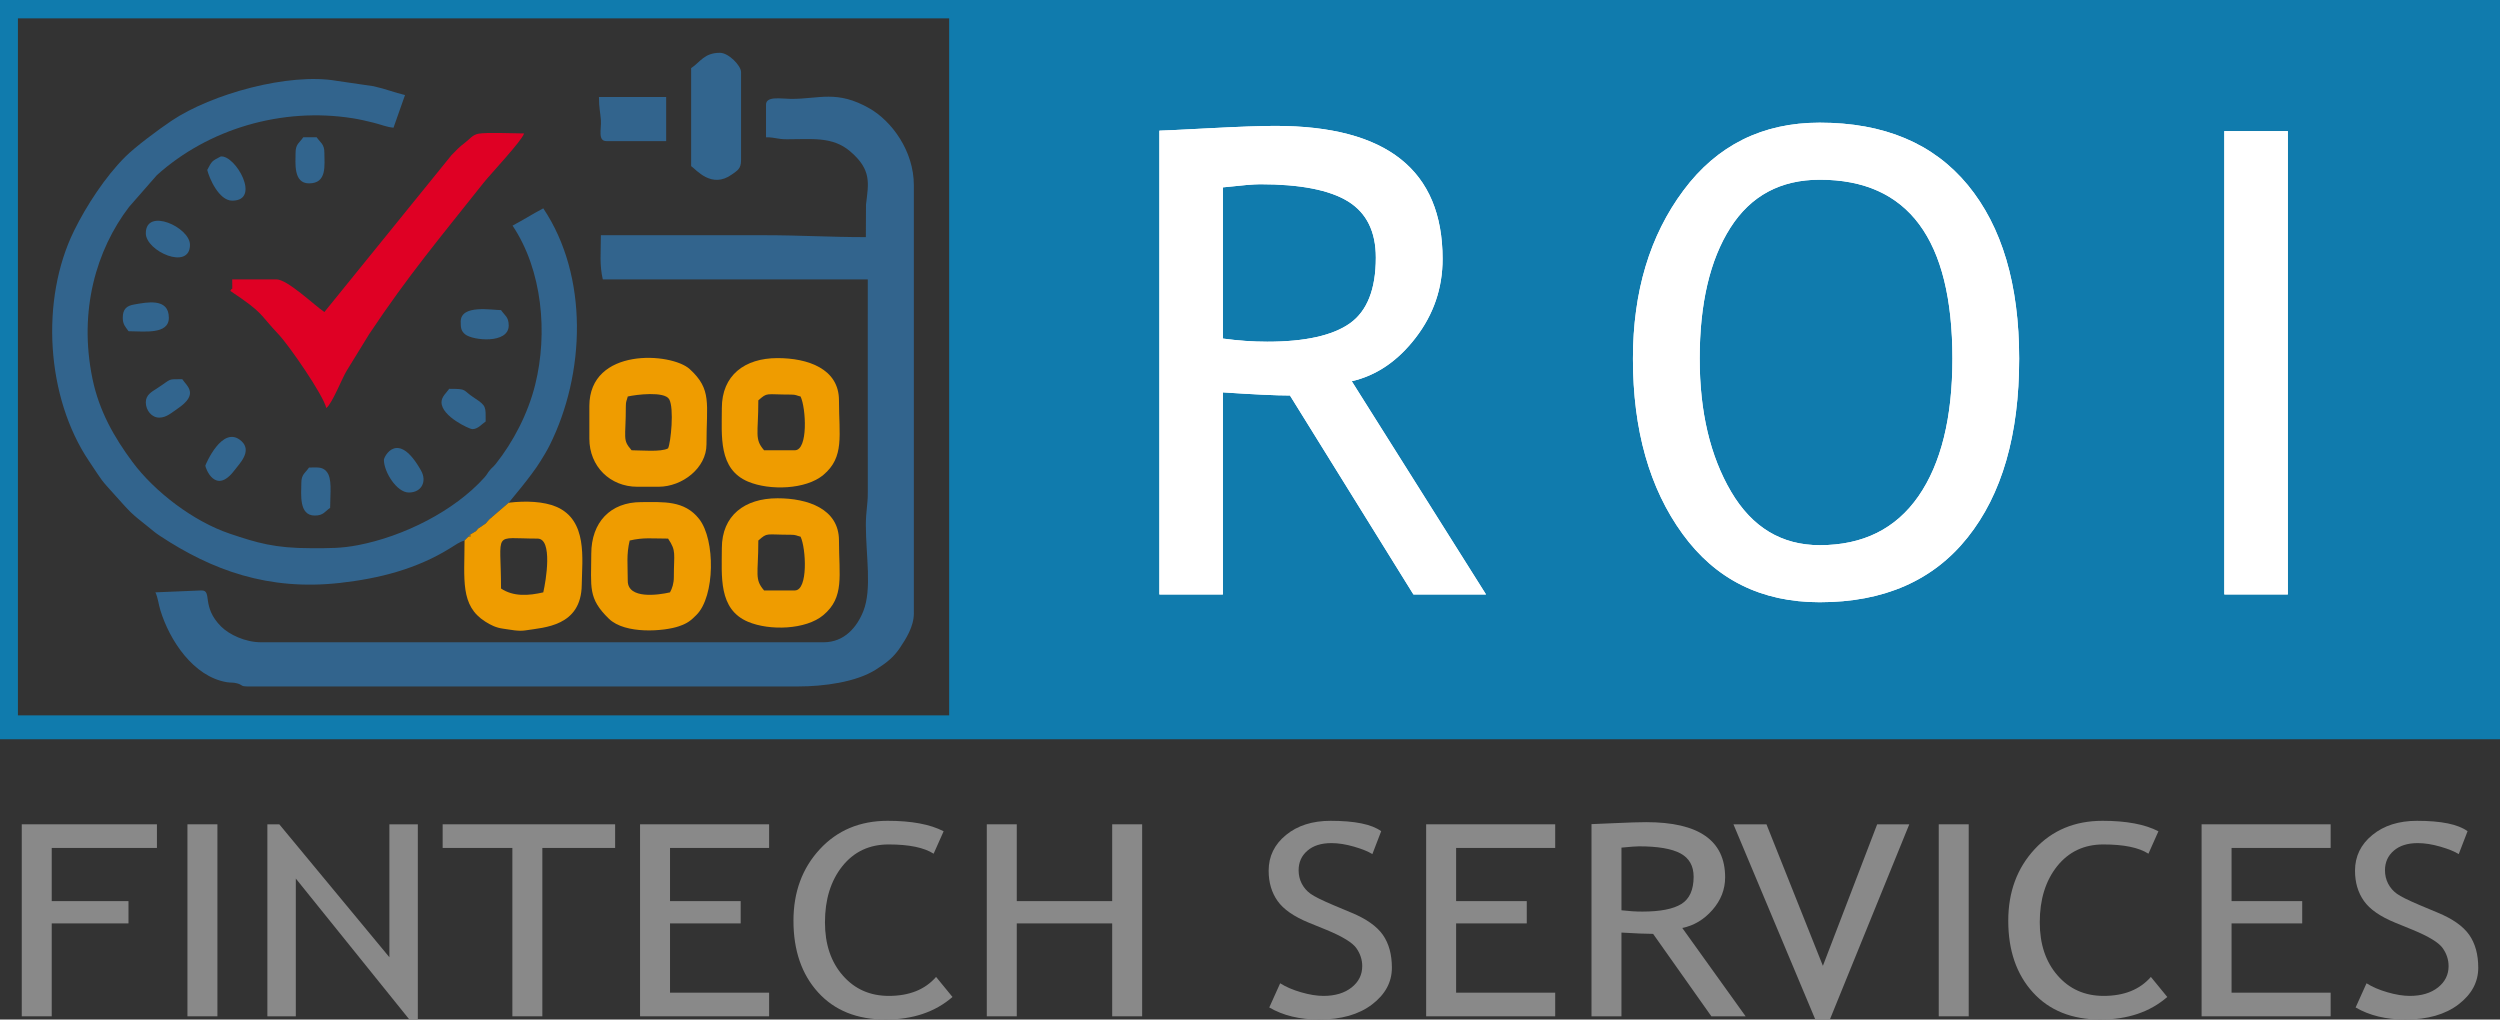 <?xml version="1.0" encoding="UTF-8"?>
<!DOCTYPE svg PUBLIC "-//W3C//DTD SVG 1.1//EN" "http://www.w3.org/Graphics/SVG/1.1/DTD/svg11.dtd">
<!-- Creator: CorelDRAW -->
<svg xmlns="http://www.w3.org/2000/svg" xml:space="preserve" width="110.236mm" height="44.956mm" version="1.1" style="shape-rendering:geometricPrecision; text-rendering:geometricPrecision; image-rendering:optimizeQuality; fill-rule:evenodd; clip-rule:evenodd"
viewBox="0 0 10809.65 4408.31"
 xmlns:xlink="http://www.w3.org/1999/xlink"
 xmlns:xodm="http://www.corel.com/coreldraw/odm/2003">
 <rect x="0" y="0" width="10809.65" height="4408.31" fill="#333333" stroke="none"/>
 <defs>
  <style type="text/css">
   <![CDATA[
    .fil0 {fill:#107BAD}
    .fil2 {fill:#32648D}
    .fil5 {fill:#32658E}
    .fil7 {fill:#787959}
    .fil8 {fill:#9C843E}
    .fil6 {fill:#A88735}
    .fil3 {fill:#DF0024}
    .fil4 {fill:#EF9C00}
    .fil9 {fill:#898989;fill-rule:nonzero}
    .fil1 {fill:white;fill-rule:nonzero}
   ]]>
  </style>
 </defs>
 <g id="Layer_x0020_1">
  <path class="fil0" d="M-0 0l10809.65 0 0 3196.4 -10809.65 0 0 -3196.4zm77.43 79.4l4026.63 0 0 3013.74 -4026.63 0 0 -3013.74z"/>
  <path class="fil1" d="M6111.43 2570.26l-533.79 -860.22c-61.18,0 -157.86,-4.67 -290.01,-13.54l0 873.77 -274.6 0 0 -2005.31c10.28,0 81.26,-3.28 212.96,-10.28 132.16,-7 227.9,-10.28 288.15,-10.28 482.41,0 723.38,191.94 723.38,575.35 0,126.08 -38.76,239.57 -116.28,340.44 -77.53,100.87 -169.52,163.45 -276.47,188.21l580.48 921.86 -313.82 0zm-823.8 -1760.13l0 653.8c65.38,8.87 129.36,13.54 191.47,13.54 163.92,0 283,-26.61 357.72,-79.39 74.72,-53.24 112.08,-148.04 112.08,-284.4 0,-112.55 -40.17,-193.34 -120.01,-242.84 -80.33,-49.5 -206.89,-74.25 -380.15,-74.25 -27.08,0 -80.79,4.67 -161.11,13.54z"/>
  <path id="_1" class="fil1" d="M7060.61 1550.79c0,-290.01 72.86,-532.38 218.56,-727.59 145.24,-195.21 341.84,-292.81 588.88,-292.81 278.34,0 491.76,89.67 640.27,269.47 148.04,179.79 222.29,430.11 222.29,750.94 0,329.24 -74.25,587.03 -223.23,773.36 -148.5,186.33 -361.93,279.73 -639.33,279.73 -252.65,0 -450.19,-98.54 -593.09,-295.61 -142.9,-196.61 -214.36,-449.26 -214.36,-757.49zm288.61 0c0,229.77 45.3,421.24 135.9,575.35 90.6,154.11 218.55,231.16 383.41,231.16 186.33,0 328.77,-70.51 426.84,-212.01 97.6,-141.04 146.64,-339.52 146.64,-594.5 0,-516.04 -191.01,-773.82 -573.48,-773.82 -169.52,0 -298.41,69.12 -386.68,207.82 -88.26,138.7 -132.63,327.37 -132.63,566.01z"/>
  <polygon id="_2" class="fil1" points="9617.69,2570.26 9617.69,566.81 9892.29,566.81 9892.29,2570.26 "/>
  <path class="fil1" d="M6111.43 2570.26l-533.79 -860.22c-61.18,0 -157.86,-4.67 -290.01,-13.54l0 873.77 -274.6 0 0 -2005.31c10.28,0 81.26,-3.28 212.96,-10.28 132.16,-7 227.9,-10.28 288.15,-10.28 482.41,0 723.38,191.94 723.38,575.35 0,126.08 -38.76,239.57 -116.28,340.44 -77.53,100.87 -169.52,163.45 -276.47,188.21l580.48 921.86 -313.82 0zm-823.8 -1760.13l0 653.8c65.38,8.87 129.36,13.54 191.47,13.54 163.92,0 283,-26.61 357.72,-79.39 74.72,-53.24 112.08,-148.04 112.08,-284.4 0,-112.55 -40.17,-193.34 -120.01,-242.84 -80.33,-49.5 -206.89,-74.25 -380.15,-74.25 -27.08,0 -80.79,4.67 -161.11,13.54z"/>
  <path id="_1_0" class="fil1" d="M7060.61 1550.79c0,-290.01 72.86,-532.38 218.56,-727.59 145.24,-195.21 341.84,-292.81 588.88,-292.81 278.34,0 491.76,89.67 640.27,269.47 148.04,179.79 222.29,430.11 222.29,750.94 0,329.24 -74.25,587.03 -223.23,773.36 -148.5,186.33 -361.93,279.73 -639.33,279.73 -252.65,0 -450.19,-98.54 -593.09,-295.61 -142.9,-196.61 -214.36,-449.26 -214.36,-757.49zm288.61 0c0,229.77 45.3,421.24 135.9,575.35 90.6,154.11 218.55,231.16 383.41,231.16 186.33,0 328.77,-70.51 426.84,-212.01 97.6,-141.04 146.64,-339.52 146.64,-594.5 0,-516.04 -191.01,-773.82 -573.48,-773.82 -169.52,0 -298.41,69.12 -386.68,207.82 -88.26,138.7 -132.63,327.37 -132.63,566.01z"/>
  <polygon id="_2_1" class="fil1" points="9617.69,2570.26 9617.69,566.81 9892.29,566.81 9892.29,2570.26 "/>
  <g id="_1612189658432">
   <path class="fil2" d="M3312.11 452.47l0 141.14c42.09,0 45.37,8.47 91.11,8.52 106.37,0.13 196.1,-12.83 272.08,51.72 95.3,80.96 79.94,139.06 69.16,230.97l-0.62 140.52c-156.1,0 -283.44,-8.31 -440.03,-8.31l-705.69 0c0,75.83 -6.47,127.55 8.3,190.95l1145.72 0 0.1 921.66c0.25,53.9 -8.53,80.45 -8.4,141.04 0.28,133.31 26.77,275.82 -10.69,371.21 -27.51,70.05 -82.36,135.23 -171.96,135.23l-2432.58 0c-67.96,0 -137.79,-33.25 -172.65,-68.12 -86.83,-86.83 -36.49,-156.04 -84.72,-156.04l-199.26 8.3c10.79,22.48 12.91,49.49 21.64,77.99 39.67,129.5 142.39,286.35 287.24,310.53 18.69,3.12 26.02,-0.04 44.72,5.08 24.08,6.6 14.34,13.01 43.48,13.22l1.42 0 2382.77 0c106.44,0 248.35,-18.18 333.93,-72.89 44.77,-28.63 75.96,-51.69 104.5,-94.74 24.22,-36.53 59.71,-90.33 59.71,-147.85l0 -1851.42c0,-149.33 -96.36,-277.51 -191.06,-331.99 -141.63,-81.48 -218.14,-40.88 -340.26,-41.58 -41.58,-0.24 -107.96,-13.54 -107.96,24.87z"/>
   <path class="fil2" d="M2008.65 2337.1l15.96 -16.28 8.92 -9.9 24.93 -14.54 8.29 -10.36 33.23 -22.34 8.3 -9.59 8.29 -9.05 83.03 -71.35c2.27,-4.11 96.9,-113.14 137.8,-180.31 15.74,-25.85 25.99,-41.67 39.41,-68.52 153.28,-306.84 169.91,-728.84 -27.77,-1024.05 -45.79,24.23 -87.99,50.98 -132.84,74.72 129.51,193.4 152.93,466.05 97.97,687.43 -31.15,125.47 -95.17,248.33 -171.16,343.58 -9.14,11.44 -14.89,14.51 -24.26,25.55 -13.42,15.82 -9.98,16.64 -24.9,33.22 -129.21,143.63 -347.89,253.89 -546.58,291.95 -72.51,13.89 -119.22,13.04 -202.82,13.04 -156.44,0.01 -233.54,-23.14 -351.95,-63.16 -154.85,-52.33 -323.3,-179.62 -420.22,-310.39 -78.53,-105.93 -143.42,-218.93 -172.4,-358.95 -61.14,-295.33 17.29,-558.55 158.1,-743.06l120.1 -137.28c222.3,-200.08 541.07,-295.15 848.13,-245.99 29.33,4.7 57.15,11.08 88.91,19.02 31.56,7.88 57.56,19.21 86.33,21.6l49.81 -141.14c-45.5,-10.6 -83.5,-26.62 -136.17,-38.18l-159.38 -23.28c-206.26,-36.03 -541.13,56.47 -714.04,172.7 -55.8,37.51 -156.05,111.76 -200.65,156.35 -85.23,85.24 -166.97,209.65 -220.71,318.94 -147.22,299.34 -120.54,720.85 64.36,995.91 63.59,94.6 45.82,73.77 115.11,150.56 64.2,71.16 63.03,72.56 140.41,133.57 20.93,16.5 26.39,22.98 51.67,39.66 224.51,148.2 467.63,237.87 777.83,203.29 170.49,-19.01 333.51,-60.55 479.19,-151.81 18.8,-11.78 38.61,-25.93 59.77,-31.57z"/>
   <path class="fil3" d="M1402.57 1349.13c-44.63,-29.88 -159.41,-141.15 -207.56,-141.15l-190.95 0c0,65.57 3.44,26.11 -8.31,49.81 147.38,98.7 119.04,92.81 209.59,188.93 45.66,48.46 192.33,260.9 205.52,317.52 25.03,-18.35 67.85,-128 88,-161.08l97.98 -159.39c169.8,-254.71 306.61,-416.79 493.3,-652.43 30.66,-38.7 167.79,-184.08 175.87,-214.34 -42.99,0 -163.89,-5.61 -198.02,1.24 -25.86,5.19 -38.54,24.93 -59.37,40.26 -22.69,16.72 -35.11,30.94 -56.05,51.88l-550 678.74z"/>
   <path class="fil4" d="M2896.99 2561.26c-50.23,11.71 -182.65,30.73 -182.65,-49.8 0,-74.52 -6.25,-111.91 8.31,-174.35 60.85,-14.18 95.34,-8.31 166.04,-8.31 36.57,54.61 24.91,62.86 24.91,166.04 0,27.94 -6.98,48.64 -16.6,66.42zm-340.4 -166.04c0,143.24 -15.95,191.14 76.57,280.43 70.38,67.91 239.17,54.2 302.5,32.23 37.82,-13.12 50.66,-24.03 75.64,-48.9 80.6,-80.21 82.33,-325.04 11.85,-414.83 -64.3,-81.9 -155.26,-73.09 -250.7,-73.09 -133.95,0 -215.87,87.87 -215.87,224.16z"/>
   <path class="fil4" d="M2888.69 1938.59c-29.93,16.81 -118.17,8.3 -157.75,8.3 -40.56,-46.79 -24.91,-48.26 -24.91,-190.95 0,-22.43 3.97,-22.89 8.31,-41.51 36.23,-8.44 158.8,-23.53 179.12,11.83 22.12,38.47 7.01,187.76 -4.78,212.34zm-340.39 -182.65l0 141.14c0,118.67 88.88,207.56 207.55,207.56l91.33 0c103.75,0 207.55,-81.66 207.55,-182.65 0,-178.51 24.4,-237.64 -72.46,-326.05 -79.08,-72.19 -433.98,-95.79 -433.98,160z"/>
   <path class="fil4" d="M3436.64 2552.96l-132.84 0c-42.59,-49.15 -24.91,-69.28 -24.91,-215.86 41.47,-35.94 29.19,-24.91 141.15,-24.91 22.42,0 22.89,3.96 41.51,8.3 23.59,49.18 33.52,232.47 -24.91,232.47zm-315.49 -182.65c0,120.92 -15.78,263.94 113.43,318.29 93.42,39.3 250.05,34.29 325.4,-28.9 92.28,-77.39 67.61,-170.14 67.61,-322.6 0,-137.06 -135.3,-182.65 -265.67,-182.65 -142.26,0 -240.76,74.5 -240.76,215.86z"/>
   <path class="fil4" d="M3436.64 1946.89l-132.84 0c-42.59,-49.15 -24.91,-69.27 -24.91,-215.86 41.47,-35.93 29.19,-24.91 141.15,-24.91 22.42,0 22.89,3.96 41.51,8.31 23.59,49.17 33.52,232.46 -24.91,232.46zm-315.49 -182.65c0,120.92 -15.78,263.94 113.43,318.29 93.42,39.29 250.05,34.29 325.4,-28.91 92.28,-77.38 67.61,-170.13 67.61,-322.6 0,-137.06 -135.3,-182.65 -265.67,-182.65 -142.26,0 -240.76,74.5 -240.76,215.86z"/>
   <path class="fil4" d="M2349.04 2561.26c-63.7,14.85 -129.41,19.05 -182.65,-16.6 0,-253.97 -39.5,-215.86 157.75,-215.86 67.11,0 36.43,183 24.91,232.46zm-232.47 -316.22l-8.29 9.05 -8.3 9.59 -33.23 22.34 -8.29 10.36 -24.93 14.54c0,12.51 3.24,9.45 -8.92,9.9l-15.96 16.28c-0.1,169.14 -19.74,281.3 89.48,350.52 23.68,15.02 46.62,26.6 77.27,30.66 32.31,4.28 65.22,12.4 97.01,7.32 80.66,-12.91 241,-16.66 243,-197.22 1.24,-110.38 26.83,-279.59 -111.27,-337.73 -52.65,-22.17 -130.23,-26.12 -204.55,-16.97l-83.03 71.35z"/>
   <path class="fil5" d="M2988.32 294.73l0 423.42c21.52,14.41 88.31,100.28 176.92,35.78 22.86,-16.64 38.94,-23.85 38.94,-60.69l0 -381.9c0,-27.12 -53.47,-83.03 -91.32,-83.03 -67.77,0 -84.82,39.82 -124.54,66.42z"/>
   <path class="fil2" d="M2623.02 610.22l257.37 0 0 -190.96 -290.58 0c0,47.83 5.82,64.94 8.34,99.6 2.88,39.77 -15.2,91.36 24.88,91.36z"/>
   <path class="fil5" d="M1302.94 2088.03c0,47.26 -12.09,141.14 58.11,141.14 37.72,0 43.31,-17.73 66.43,-33.21 0,-63.27 10.21,-128.97 -16.31,-158.04 -19.14,-20.98 -39.3,-16.31 -75.03,-16.31 -15.47,23.11 -33.2,28.7 -33.2,66.43z"/>
   <path class="fil5" d="M1992.03 1390.64c0,25.35 1.06,40.25 19.53,55.19 32.71,26.47 188.03,42.43 188.03,-38.59 0,-37.72 -17.74,-43.3 -33.21,-66.42 -39.74,0 -174.35,-25.43 -174.35,49.81z"/>
   <path class="fil5" d="M1909.01 1739.33c0,61.66 122.32,116.23 132.84,116.23 24.6,0 41.41,-22.02 58.12,-33.21 0,-63.82 3.47,-67.54 -48.18,-101.27 -55.67,-36.34 -28.21,-39.87 -109.57,-39.87 -11.19,16.71 -33.21,33.52 -33.21,58.12z"/>
   <path class="fil5" d="M1659.94 1988.41c0,51.6 55.15,141.14 107.93,141.14 55.63,0 78.65,-48.53 53,-94.31 -100.65,-179.66 -160.93,-60.43 -160.93,-46.82z"/>
   <path class="fil5" d="M630.45 1008.73c0,77.64 190.95,162.22 190.95,49.81 0,-76.06 -190.95,-162.71 -190.95,-49.81z"/>
   <path class="fil5" d="M1278.04 660.04c0,43.21 -10.75,132.83 58.11,132.83 78.97,0 66.43,-78.24 66.43,-132.83 0,-37.72 -17.74,-43.31 -33.21,-66.43l-58.12 0c-15.47,23.11 -33.2,28.7 -33.2,66.43z"/>
   <path class="fil5" d="M887.82 2013.31c0,9.34 43.7,130.51 126.89,18.95 19.67,-26.38 77.2,-81.59 29.11,-125.14 -81.94,-74.22 -156,104.23 -156,106.19z"/>
   <path class="fil5" d="M630.45 1739.33c0,35.53 25.59,66.42 58.11,66.42 31.44,0 54.88,-22.38 78.19,-38.04 95.15,-63.91 41.81,-97.59 21.44,-128.01 -66.21,0 -42.48,-3.9 -109.63,39.81 -21.14,13.77 -48.11,27.3 -48.11,59.82z"/>
   <path class="fil5" d="M530.82 1374.03c0,30.48 12.87,40.13 24.91,58.11 65.37,0 174.35,16.09 174.35,-58.11 0,-88.09 -97.24,-66.43 -148.98,-57.66 -32.76,5.55 -50.27,18.94 -50.27,57.66z"/>
   <path class="fil5" d="M896.12 734.75c8.05,34.57 50.11,132.84 107.93,132.84 127.13,0 13.16,-199.12 -49.81,-190.95 -39.39,20.84 -37.28,18.73 -58.12,58.11z"/>
   <path class="fil6" d="M2033.54 2310.92l-8.92 9.9c12.16,-0.45 8.92,2.61 8.92,-9.9z"/>
   <polygon class="fil7" points="2116.57,2245.04 2108.28,2254.09 "/>
   <polygon class="fil8" points="2108.28,2254.09 2099.99,2263.68 "/>
   <polygon class="fil8" points="2066.75,2286.02 2058.47,2296.38 "/>
  </g>
  <polygon class="fil9" points="223.62,3666.35 223.62,3896.25 555.52,3896.25 555.52,3992.63 223.62,3992.63 223.62,4394.38 94.04,4394.38 94.04,3564.17 678.5,3564.17 678.5,3666.35 "/>
  <polygon id="_1_2" class="fil9" points="810.51,4394.38 810.51,3564.17 940.08,3564.17 940.08,4394.38 "/>
  <polygon id="_2_3" class="fil9" points="1768.28,4405.99 1279.04,3798.72 1279.04,4394.38 1156.07,4394.38 1156.07,3564.17 1207.64,3564.17 1683.67,4138.93 1683.67,3564.17 1806.63,3564.17 1806.63,4405.99 "/>
  <polygon id="_3" class="fil9" points="2345.03,3666.35 2345.03,4394.38 2215.44,4394.38 2215.44,3666.35 1913.96,3666.35 1913.96,3564.17 2659.74,3564.17 2659.74,3666.35 "/>
  <polygon id="_4" class="fil9" points="2897.09,3666.35 2897.09,3896.25 3202.54,3896.25 3202.54,3992.63 2897.09,3992.63 2897.09,4292.2 3325.51,4292.2 3325.51,4394.38 2767.51,4394.38 2767.51,3564.17 3325.51,3564.17 3325.51,3666.35 "/>
  <path id="_5" class="fil9" d="M4080.11 3594.36l-43.2 96.95c-41.43,-26.7 -106.23,-40.06 -195.04,-40.06 -82.86,0 -149.41,31.35 -199.67,94.05 -50.03,62.9 -75.15,143.78 -75.15,242.68 0,94.64 25.79,171.27 77.14,229.91 51.34,58.83 117.68,88.24 199,88.24 88.37,0 156.69,-27.29 204.3,-82.06l70.97 86.69c-74.94,65.02 -171.24,97.54 -289.15,97.54 -123.63,0 -220.82,-39.1 -292.01,-117.47 -70.97,-78.18 -106.44,-181.33 -106.44,-309.64 0,-124.04 37.9,-227 113.72,-309.05 75.81,-82.05 173.66,-123.07 293.99,-123.07 102.91,0 183.36,15.09 241.54,45.28z"/>
  <polygon id="_6" class="fil9" points="4808.92,4394.38 4808.92,3992.63 4396.36,3992.63 4396.36,4394.38 4266.77,4394.38 4266.77,3564.17 4396.36,3564.17 4396.36,3896.25 4808.92,3896.25 4808.92,3564.17 4938.5,3564.17 4938.5,4394.38 "/>
  <path id="_7" class="fil9" d="M5488.13 4356.05l47.16 -104.5c24.25,15.48 54.44,28.46 90.36,38.9 36.14,10.45 68.31,15.68 96.75,15.68 50.47,0 91.02,-12.2 121.65,-36.38 30.63,-24.19 46.06,-54.96 46.06,-92.31 0,-28.06 -8.59,-53.99 -25.55,-77.99 -16.97,-24 -59.94,-50.13 -128.49,-78.57l-76.48 -31.15c-64.79,-26.52 -109.97,-57.86 -135.53,-94.06 -25.79,-36.38 -38.58,-80.11 -38.58,-131.01 0,-62.12 25.12,-113.6 75.15,-154.43 50.03,-40.83 114.16,-61.15 192.83,-61.15 104.68,0 177.63,14.9 218.61,44.89l-38.13 99.09c-17.18,-11.03 -43.63,-21.87 -78.89,-32.12 -35.48,-10.26 -68.1,-15.48 -98.29,-15.48 -44.08,0 -78.67,11.03 -103.8,32.9 -25.35,21.87 -37.91,50.12 -37.91,84.57 0,21.09 4.63,40.45 13.67,57.86 9.03,17.42 21.59,31.93 37.68,43.54 16.08,11.81 49.36,28.26 99.17,49.35l77.57 32.51c64.79,26.71 109.97,58.84 136.2,95.99 26,37.35 39.01,84.57 39.01,142.05 0,62.5 -28.65,115.34 -85.73,158.88 -57.08,43.55 -133.56,65.22 -229.2,65.22 -83.96,0 -155.81,-17.42 -215.31,-52.26z"/>
  <polygon id="_8" class="fil9" points="6296.05,3666.35 6296.05,3896.25 6601.5,3896.25 6601.5,3992.63 6296.05,3992.63 6296.05,4292.2 6724.47,4292.2 6724.47,4394.38 6166.46,4394.38 6166.46,3564.17 6724.47,3564.17 6724.47,3666.35 "/>
  <path id="_9" class="fil9" d="M7399.72 4394.38l-251.89 -356.46c-28.87,0 -74.5,-1.94 -136.86,-5.61l0 362.07 -129.58 0 0 -830.98c4.84,0 38.34,-1.35 100.49,-4.26 62.37,-2.9 107.54,-4.26 135.98,-4.26 227.64,0 341.37,79.54 341.37,238.42 0,52.25 -18.29,99.28 -54.87,141.08 -36.59,41.79 -80.01,67.73 -130.48,77.99l273.94 382.01 -148.1 0zm-388.76 -729.38l0 270.93c30.86,3.68 61.05,5.62 90.36,5.62 77.36,0 133.55,-11.03 168.82,-32.9 35.26,-22.06 52.88,-61.35 52.88,-117.86 0,-46.64 -18.95,-80.11 -56.64,-100.63 -37.9,-20.51 -97.62,-30.77 -179.39,-30.77 -12.79,0 -38.13,1.93 -76.04,5.61z"/>
  <polygon id="_10" class="fil9" points="7913,4405.99 7848.21,4405.99 7495.15,3564.17 7637.96,3564.17 7881.93,4176.09 8116.63,3564.17 8255.48,3564.17 "/>
  <polygon id="_11" class="fil9" points="8382.86,4394.38 8382.86,3564.17 8512.44,3564.17 8512.44,4394.38 "/>
  <path id="_12" class="fil9" d="M9332.71 3594.36l-43.2 96.95c-41.43,-26.7 -106.23,-40.06 -195.04,-40.06 -82.86,0 -149.41,31.35 -199.67,94.05 -50.03,62.9 -75.15,143.78 -75.15,242.68 0,94.64 25.79,171.27 77.14,229.91 51.34,58.83 117.68,88.24 199.01,88.24 88.36,0 156.68,-27.29 204.29,-82.06l70.97 86.69c-74.94,65.02 -171.24,97.54 -289.15,97.54 -123.63,0 -220.82,-39.1 -292.01,-117.47 -70.97,-78.18 -106.44,-181.33 -106.44,-309.64 0,-124.04 37.9,-227 113.72,-309.05 75.81,-82.05 173.66,-123.07 293.99,-123.07 102.91,0 183.36,15.09 241.54,45.28z"/>
  <polygon id="_13" class="fil9" points="9648.96,3666.35 9648.96,3896.25 9954.41,3896.25 9954.41,3992.63 9648.96,3992.63 9648.96,4292.2 10077.38,4292.2 10077.38,4394.38 9519.37,4394.38 9519.37,3564.17 10077.38,3564.17 10077.38,3666.35 "/>
  <path id="_14" class="fil9" d="M10185.37 4356.05l47.16 -104.5c24.25,15.48 54.44,28.46 90.37,38.9 36.13,10.45 68.31,15.68 96.74,15.68 50.47,0 91.02,-12.2 121.65,-36.38 30.63,-24.19 46.07,-54.96 46.07,-92.31 0,-28.06 -8.6,-53.99 -25.56,-77.99 -16.97,-24 -59.94,-50.13 -128.49,-78.57l-76.48 -31.15c-64.79,-26.52 -109.96,-57.86 -135.53,-94.06 -25.79,-36.38 -38.58,-80.11 -38.58,-131.01 0,-62.12 25.13,-113.6 75.16,-154.43 50.02,-40.83 114.16,-61.15 192.82,-61.15 104.68,0 177.63,14.9 218.62,44.89l-38.13 99.09c-17.19,-11.03 -43.64,-21.87 -78.9,-32.12 -35.48,-10.26 -68.09,-15.48 -98.29,-15.48 -44.07,0 -78.66,11.03 -103.8,32.9 -25.35,21.87 -37.91,50.12 -37.91,84.57 0,21.09 4.64,40.45 13.67,57.86 9.03,17.42 21.59,31.93 37.68,43.54 16.08,11.81 49.36,28.26 99.17,49.35l77.57 32.51c64.8,26.71 109.97,58.84 136.2,95.99 26,37.35 39.01,84.57 39.01,142.05 0,62.5 -28.65,115.34 -85.73,158.88 -57.08,43.55 -133.56,65.22 -229.19,65.22 -83.97,0 -155.82,-17.42 -215.32,-52.26z"/>
 </g>
</svg>

